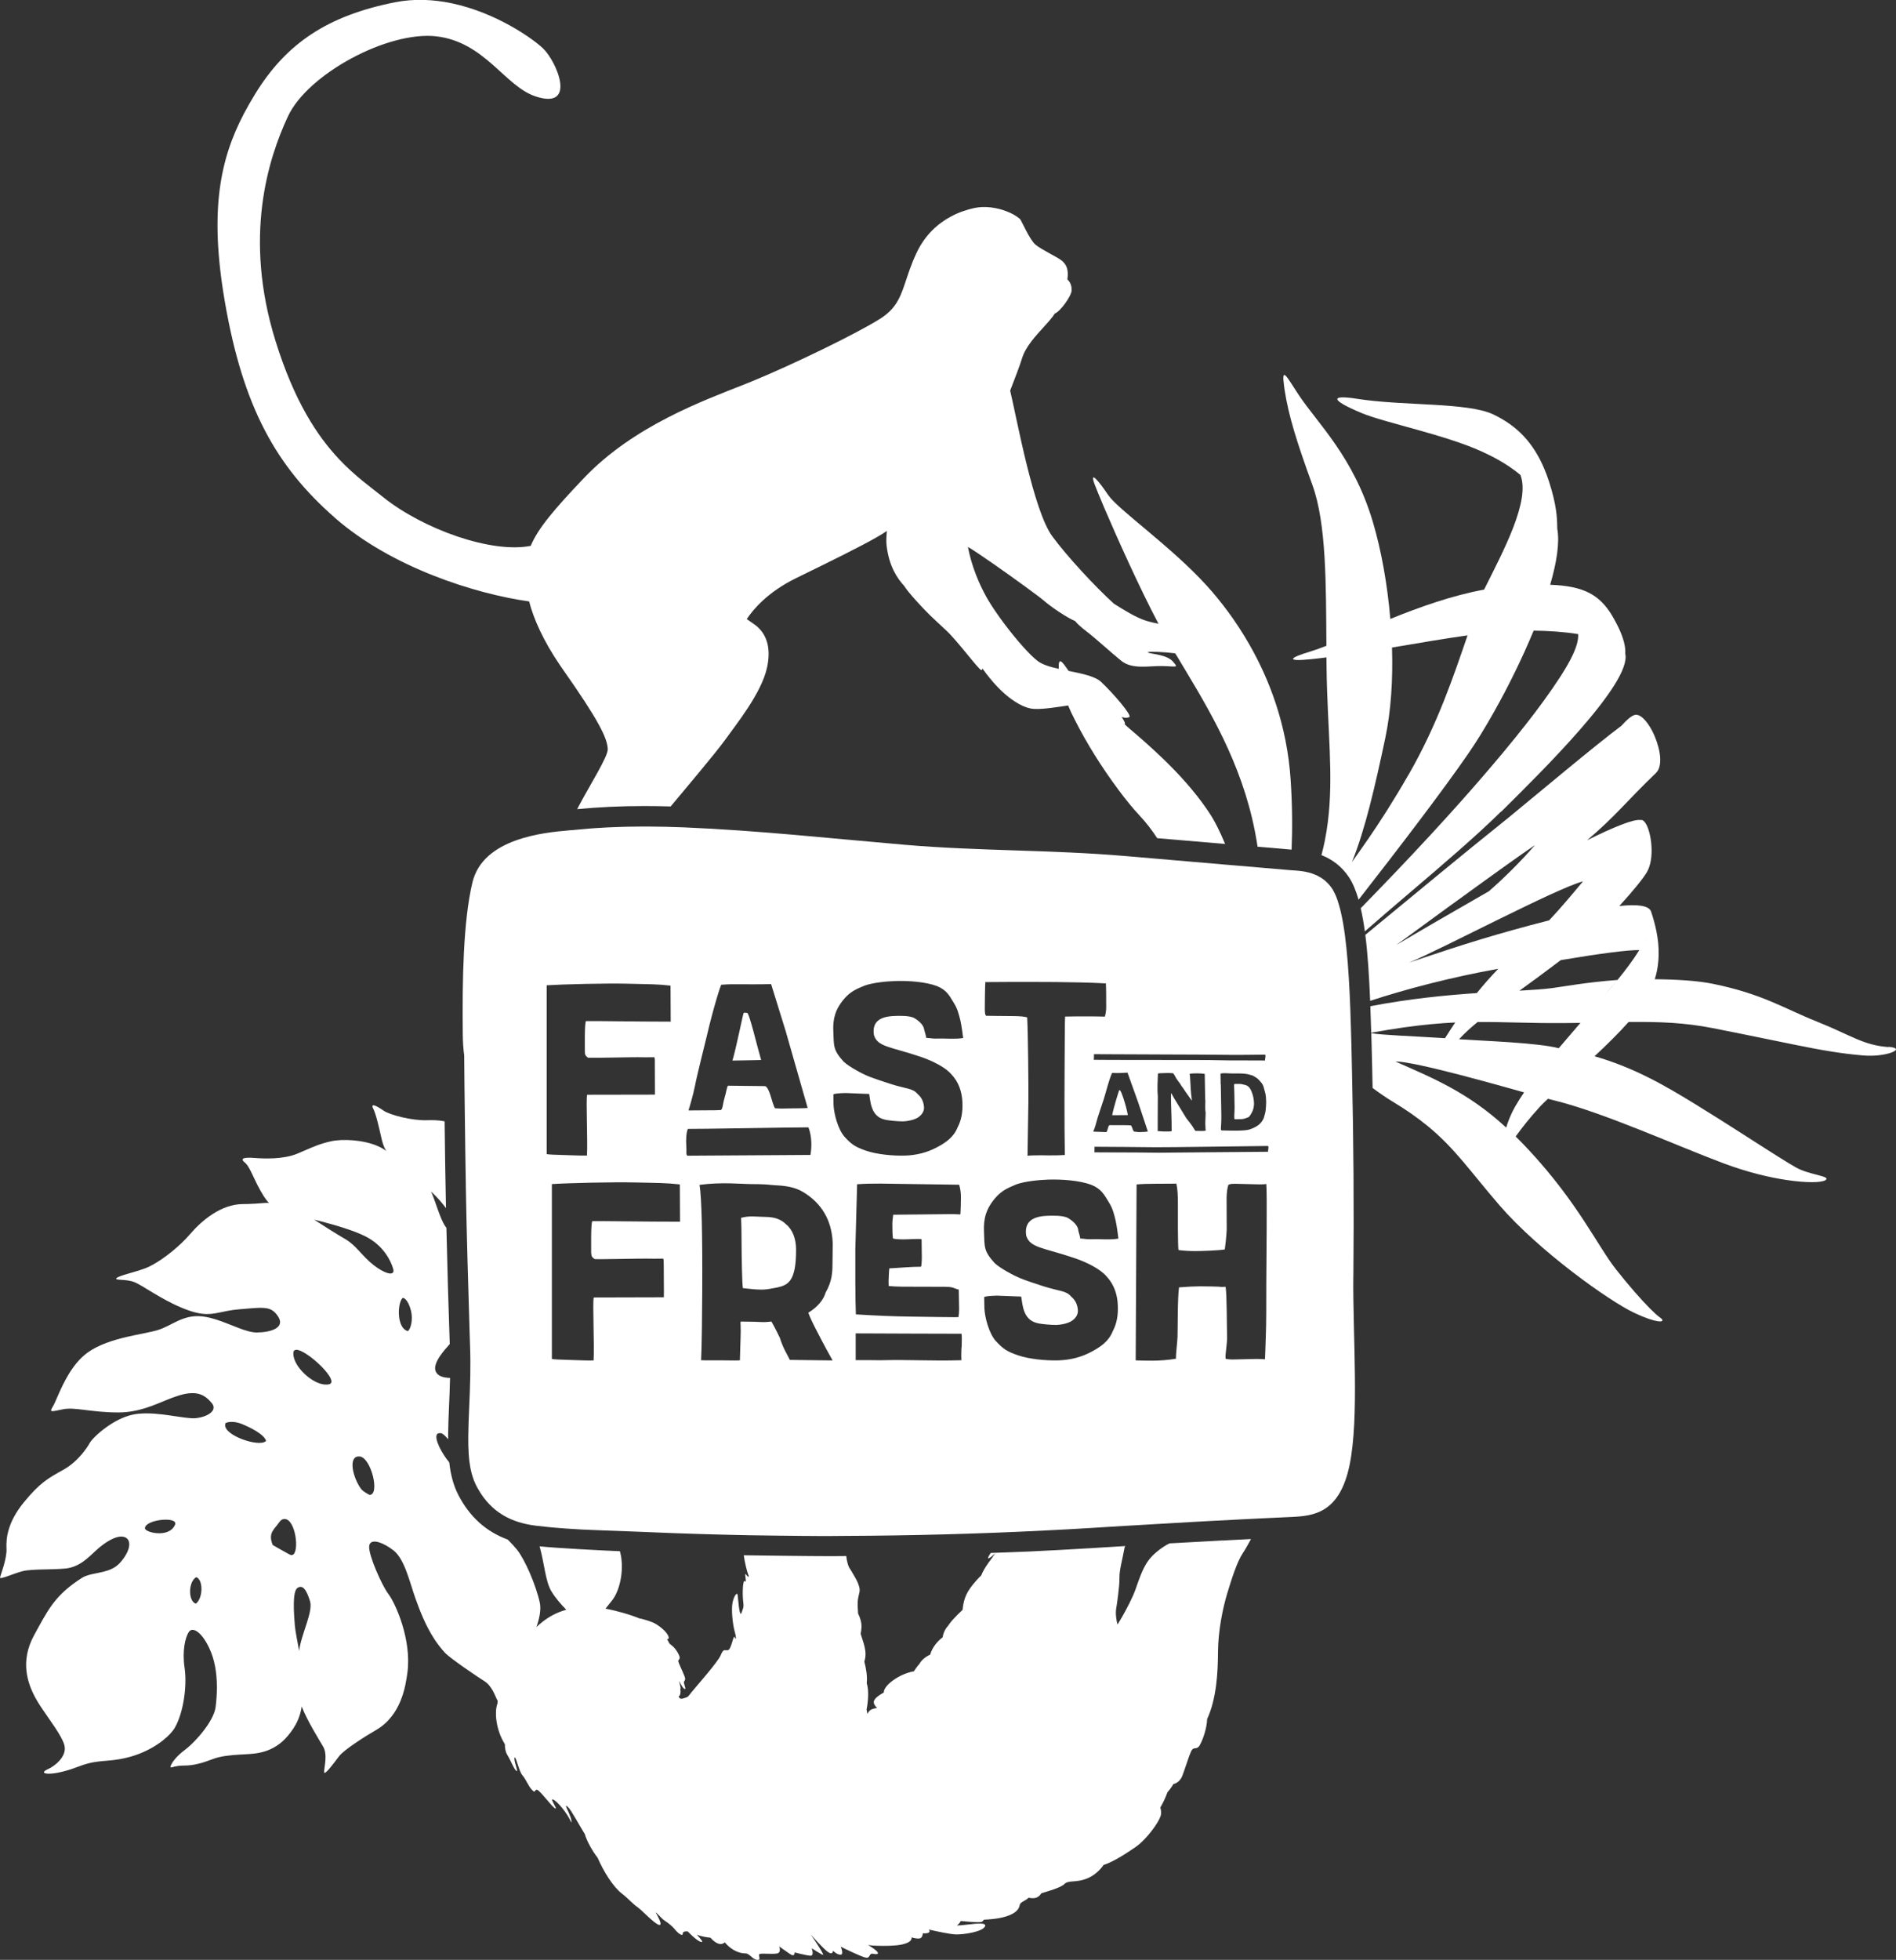 <?xml version="1.0" encoding="UTF-8"?>
<svg xmlns="http://www.w3.org/2000/svg" id="Ebene_1" viewBox="0 0 317.65 328.17">
  <rect x="0" y="0" width="317.65" height="328.17" fill="#333333" stroke="none"/>
  <defs>
    <style>.cls-1{fill:#fff;}</style>
  </defs>
  <path class="cls-1" d="M124.47,215.7h.06c1.36,.15,1.95,.23,3.04,.24,1.09,0,1.79-.22,2.67-.36,1.87-.42,3.15-1.12,3.13-6.37,0-1.72-.57-3.31-1.65-4.18-.91-.92-2.05-1.24-3.43-1.26-1.37,0-2.65-.26-4.13,.15,.04,.67,.07,2.11,.08,4.31,.01,2.2,.08,6.64,.22,7.46Z"></path>
  <path class="cls-1" d="M187.67,182.6s-.14-.13-.18-.01c-.05,.12-.89,2.72-1.16,4.15,.43,0,2.2-.02,2.63-.02-.3-1.66-1.13-4.11-1.3-4.11Z"></path>
  <path class="cls-1" d="M127.52,177.5c-.66-2.23-2-7.96-2.36-7.9-.22,.04-.47-.12-.58,.05-.11,.16-1.28,6.03-1.87,7.94,.96,0,3.86-.08,4.82-.09Z"></path>
  <path class="cls-1" d="M206.84,185.51c.01,.73-.16,1.91,.05,1.91,.4,0,.71-.02,.99-.02,.5,.01,.94-.2,1.24-.31,.22-.14,.21-.15,.42-.47,.39-.61,.57-1.22,.55-1.91-.01-.49-.09-.98-.24-1.46-.31-.98-.6-1.36-1.16-1.56-.29-.05-.69-.19-.96-.19-.27,0-.9,0-.9,0l-.08,.15c.02,.35,.03,.79,.05,1.49l.04,2.37Z"></path>
  <path class="cls-1" d="M226.74,213.7c.11-11.39,.03-22.82-.23-34.17h0c-.04-1.53-.06-3.07-.1-4.6-.06-2.02-.11-4.1-.19-6.16h0s0,0,0,0c-.03-.77-.06-1.54-.1-2.3,0-.14-.01-.28-.02-.41-.03-.67-.07-1.34-.11-2,0-.11-.01-.23-.02-.34-.1-1.71-.23-3.36-.39-4.92h0c-.07-.65-.14-1.28-.22-1.89,0-.02,0-.03,0-.05-.2-1.54-.44-2.95-.73-4.18-.04-.17-.08-.33-.12-.49-.06-.23-.12-.46-.19-.68-.07-.24-.14-.46-.21-.68-.04-.11-.07-.22-.11-.32-.1-.28-.21-.55-.33-.8-.03-.06-.06-.11-.08-.17-.13-.26-.26-.51-.4-.73-.18-.26-.36-.5-.56-.72-.04-.05-.08-.1-.13-.14-.2-.21-.4-.4-.61-.57,0,0-.02-.01-.03-.02-.21-.17-.43-.32-.65-.45-.03-.02-.06-.04-.09-.05-.23-.14-.47-.26-.7-.36,0,0,0,0,0,0h0c-1.59-.7-3.23-.71-4.22-.79-3.11-.27-6.22-.53-9.34-.8-.09,0-.19-.02-.28-.02h0c-2.33-.2-4.66-.4-7-.6h0c-1.24-.11-2.48-.21-3.72-.32h0c-2.46-.21-4.91-.42-7.37-.63-12.35-1.06-24.55-.82-36.9-1.88-12.34-1.06-24.68-2.41-37.03-2.92-2.03-.08-4.07-.13-6.1-.14-.18,0-.37,0-.55,0-.03,0-.07,0-.1,0-.88,0-1.75,.01-2.63,.03-.24,0-.49,.01-.73,.02-.65,.02-1.3,.04-1.94,.07-.31,.01-.61,.03-.92,.04-.62,.03-1.24,.07-1.86,.11-.28,.02-.56,.04-.84,.06-.89,.07-1.77,.15-2.66,.24-.12,.01-.27,.03-.42,.04-.03,0-.07,0-.11,0-.14,.01-.28,.03-.44,.04h0c-4.1,.36-14.33,1.3-16.11,8.7-1.57,6.57-1.71,16.57-1.62,25.38,.01,1.39,.1,2.58,.24,3.58,.02,3.56,.07,7.09,.11,10.45,.04,3.7,.1,7.39,.16,11.08,0,0,0,0,0,0h0c0,.1,0,.21,0,.31,.07,3.99,.16,7.97,.27,11.95,0,.25,.01,.51,.02,.76,.1,3.77,.21,7.52,.33,11.28,0,0,0,0,0,0h0c.03,1.05,.06,2.1,.1,3.15,.06,1.6,.05,3.14,.03,4.63h0c-.07,3.85-.32,7.3-.34,10.31,0,.04,0,.07,0,.11,0,.45,0,.89,.01,1.32,0,0,0,0,0,.01,.01,.44,.03,.86,.06,1.27,0,.04,0,.07,0,.11,.02,.35,.05,.69,.09,1.02,.01,.12,.03,.23,.05,.35,.03,.25,.07,.5,.11,.74,.02,.13,.05,.26,.07,.38,.04,.22,.09,.44,.15,.65,.03,.12,.06,.25,.1,.37,.06,.22,.13,.44,.21,.65,.04,.1,.07,.2,.11,.3,.12,.3,.25,.6,.39,.88,.08,.16,.17,.31,.26,.47h0c2.28,4.05,5.68,5.71,9.71,6.21,.83,.1,1.67,.19,2.5,.27,.23,.02,.47,.04,.7,.06,.62,.05,1.23,.11,1.85,.15,.23,.02,.46,.03,.68,.04,.65,.04,1.3,.08,1.95,.12,.16,0,.31,.02,.47,.02,2.4,.12,4.79,.19,7.19,.28,.45,.02,.89,.03,1.34,.05,.67,.02,1.35,.05,2.02,.08,5.69,.25,11.39,.42,17.08,.53,0,0,0,0,0,0,.01,0,.03,0,.04,0,1.4,.03,2.8,.04,4.2,.06,1.53,.02,3.06,.04,4.59,.05,1.03,0,2.05,.01,3.08,.02,.55,0,1.1,0,1.65,0,.75,0,1.51-.01,2.26-.02,0,0,0,0,0,0,11.27-.04,22.53-.34,33.8-.91,2.43-.12,4.86-.25,7.28-.4,.94-.06,1.86-.11,2.77-.17,.21-.01,.41-.03,.62-.04,.88-.05,1.75-.11,2.61-.16h0c.19-.01,.38-.02,.57-.03h0c3.76-.23,7.29-.43,10.84-.63h0c.91-.05,1.83-.1,2.75-.15,.06,0,.13,0,.19-.01,1.82-.1,3.67-.19,5.56-.29,.14,0,.27-.01,.41-.02,.94-.05,1.88-.09,2.85-.14h0c1.52-.07,3.08-.15,4.71-.22,3.75-.17,8.11-.61,9.78-8.73,1.63-7.97,.52-21.7,.62-31.56Zm-43.36-20.74h-.01s-.01-.02-.01-.03c0-.08,0-.12,.01-.19,0-.3,0-.49,0-.59,0-.05,0-.08,0-.13,0,0,.03,0,.05,0,4.24,.02,6.13,.04,10.12,.08,1.57,.03,17.06-.2,18.86-.21,.09,.01,.13,.12,.11,.32-.03,.22-.04,.33-.07,.55,0,.05,0,.09,0,.1-.52-.02-17.51,.17-18.31,.16-1.55-.02-2.31-.03-3.85-.04-.95-.02-6.38,0-6.91-.03Zm-.18-3.48s-.03,0-.04-.01c.01-.03,.28-.58,.54-1.61,.26-1.03,.72-2.22,1.21-3.77,.49-1.56,.82-3.08,1.39-4.41,.2-.02,.33-.02,.4-.01,.07,0,.25,.01,.55,.01,.29,0,.85-.02,1.65-.07l1.78,4.96,1.63,4.9h0c-.35,.06-.76,.09-1.22,.09-.47,0-.32,.04-.82-.05l-.28-.03c-.08-.18-.1,0-.28-.57-.18-.57-.33-.48-.48-.48-.04-.03-1.48-.02-1.65-.03h-1.5c-.13,0-.31-.1-.45,.48-.06,.16-.1,.44-.24,.66-.1,.02-.02,.03-.12,.03l-2.05-.08Zm16.31-6.84l-.15-2.59c-.02-.09-.02-.07-.03-.04,0-.04,0-.1,0-.22,.41-.05,.84-.07,1.3-.06,.46,0,.86,.03,1.21,.09l.07,4.23c.09,.47-.08,1.3,.08,2.27l-.06,1.73,.04,1.02,.04,.25c-.18,.04-.37,.06-.59,.06l-1.16-.02c-.69-1.15-1.04-1.52-1.5-2.11l-2.06-3.36c-.15-.23-.46-.87-.49-.87-.08,.68,.03,2.97,.07,4.61,.02,.98,0,1.55,.02,1.75-.02,.12-1.12,.08-1.42,.08l-.92-.06v-2.14s.02-3.74,.02-3.74c-.14-1.36,0-2.84,.02-3.77,.2-.04,.45-.05,.73-.05,.28,0,.72-.05,1.11-.03,.39,.03,.73,.03,.73,.06,.15,.22,.28,.44,.45,.76,.17,.32,.71,.95,.82,1.18,.11,.23,.25,.3,.71,1.04,.62,.84,1.08,1.57,1.11,1.57,.07-.06-.13-.99-.14-1.64Zm5-1.07c0-.5-.02-1.42-.03-1.77l.05-.05c.51-.09,1.08-.02,1.92,0h1.34c.93,0,1.48,.17,1.73,.25,.39,.08,.51,.19,.87,.4,.36,.22,.64,.54,.87,.82,.51,.59,.48,1.07,.72,1.83,.09,.19,.16,1.21,.15,1.5,0,.29-.02,.51-.03,.68-.03,.51-.07,.85-.11,1.02-.04,.17-.06,.25-.06,.25,0,0-.22,.77-.22,.77-.36,.73-.84,1.32-2.28,1.83-.85,.29-2.79,.23-4.69,.19h-.02c-.33,0-.09-.43-.1-2.43l-.09-5.28Zm.88-4.94c1.67,.04,4.56-.02,6.52-.03,.08,.01,.12,.12,.1,.33-.03,.22-.05,.33-.08,.55,0,.05,0,.09,0,.1-.49-.03-5.24,0-5.99-.02-1.46-.03-2.19-.04-3.65-.06-.9-.02-18.53,0-19.03-.04h-.01s0-.02,0-.03c0-.08,0-.12,.02-.19,.01-.3,.02-.49,.01-.59,0-.05,0-.08,0-.13h.05c4.01,.04,18.3,.05,22.07,.11Zm-40.35-12.18c1.62-.02,5.98-.03,7.32-.03,1.35,0,2.88,0,4.6,.02,1.71,.01,6.28,.09,8.32,.23,.04,.44,.06,3.45,.05,3.99,0,.54-.07,1.01-.22,1.57-.28-.03-2.66-.04-3.35-.04-.7,0-2.06,0-3.22,.03h-.1c-.05,.05-.06,7.09-.08,8.27-.02,1.19-.05,10.12,.04,14.87v.04c-.51,.05-1.69,.08-2.8,.07l-1.05-.02c-1.11,0-1.91,.02-2.4,.08,0-.01,0-.08,0-.2l.14-8.7c.03-2.65-.05-11.62-.2-14.26l-.04-.02c-.41-.12-1.01-.19-2.16-.21-1.15-.02-4.63-.03-4.7-.05-.14-.16-.21-.54-.2-1.3,0-.76,.04-3.87,.09-4.3l-.03-.04Zm-35.85,.33l2.44,7.87,3.68,12.86v.02c-.71,.06-2.07,.06-3,.07-.93,0-1.2,.07-2.42-.02h-.04c-.21-.21-.58-1.58-.81-2.29-.26-.78-.46-1.15-.75-1.39-.11-.03-.38-.05-.81-.04l-5.51-.06c-.22,.22-.26,1.03-.64,2.25-.22,.71-.21,1.54-.54,1.82-.25,.02-.71,.04-.96,.04l-4.4,.03s-.06,0-.08-.02c.03-.03,.8-2.62,1.07-4.03,.41-2.13,1.57-6.58,2.01-8.47,1.06-4.55,2.33-8.62,2.43-8.53,.4-.03,1.52-.09,1.67-.08,.14,.01,.51,.01,1.11,0,.59,0,3.95,.04,5.56-.03Zm-37.56,.2c2.69-.17,9.91-.35,13.55-.26,3.65,.09,4.89,.06,7.16,.32l.03,6.03c-5.99,0-12.84-.13-14.19-.09-.28,.31-.18,4.85-.19,5.17,0,.32,.07,.56,.24,.72,.17,.16,.28,.24,.3,.24,.74,.06,7.45-.1,8.31-.08,.86,.02,1.79,.02,2.78,0,.08,.11,.11,.41,.09,.88l.02,4.56c-.01,.39-.01,.53,0,.78,0,.03-.04,.04-.13,.04l-11.2,.02h-.04c-.2,.94,.12,7.72-.02,10.18-1.12,.03-1.72-.02-3.49-.07-1.77-.04-3.12-.1-3.26-.18v-28.27s0-.02,0-.02Zm7.43,44.86c0,.33,.07,.58,.25,.74,.18,.16,.29,.24,.31,.25,.77,.06,7.71-.1,8.6-.08,.89,.02,1.85,.02,2.88,0,.08,.12,.11,.42,.1,.91l.03,4.72c-.01,.4-.02,.55,0,.81,0,.03-.04,.04-.13,.04l-11.59,.03h-.04c-.21,.97,.13,7.99-.02,10.54-1.16,.03-1.78-.02-3.62-.07-1.83-.04-3.23-.11-3.37-.18v-29.26s0-.02,0-.02c2.79-.18,10.25-.36,14.03-.27,3.78,.09,5.06,.06,7.41,.33l.03,6.24c-6.2,0-13.29-.13-14.69-.09-.29,.33-.18,5.02-.2,5.35Zm15.92-17.93c-.08-1,0-2.4,.27-2.88,1.11,.04,17.47-.26,19.45-.25h.75c.63,1.66,.53,3.46,.33,4.61l-20.64,.13c-.25-.31-.08-.61-.16-1.6Zm9.12,30.8c-.01,1.55-.12,3.58-.14,5.07-.68,.05-.73,.02-3.46,0h-2.52c-.33-.01-.53-.02-.53-.02,0,0,.15-1.72,.2-11.44,.05-9.71-.1-15.83-.45-17.92,3.86-.5,6.75-.14,8.68-.13,1.93,.01,2.53,.06,3.49,.16,1.91,.1,3.66,.23,5.23,1.2,3.05,1.86,4.69,4.63,4.9,8.29,.03,.15-.03,3.57-.03,3.72,0,1.54-.11,2.97-1.14,4.78-.36,1.24-1.35,2.44-2.91,3.39,0,0,.26,.78,1.08,2.39,1.86,3.63,2.3,4.34,2.99,5.6l-7.16-.09c-.35-.78-1.08-1.79-1.69-3.73,0,0-.72-1.5-1.39-2.69-1.21,.11-1.01,.12-2.71,.04l-2.45-.04c-.07,.52,0-.14,0,1.42Zm25.5-15.35c.15,.1,.7,.16,1.66,.17,.96,.01,2.71-.15,3.14-.02l.04,2.93c0,.78-.06,1.58-.14,1.64v.03c-1.43-.02-4.17,.23-5.29,.27-.07,.07-.12,1.76-.14,2.09l.02,.85,.03,.03h.09c.79,.05,.93,.08,2.09,.1l7.26,.02c1.49,.02,1.36,.26,2.27,.47v.03s.06,3.21,.06,3.21c0,.48-.04,.94-.11,1.36-.02,.06-5.61-.05-8.14-.08-2.53-.03-5.55-.15-9.05-.37-.1-2.05-.11-8.65-.09-10.92l.3-10.87c1.18-.09,2.49-.12,3.92-.11l13.18,.19c.2,.71,.3,1.42,.29,2.15,0,.72-.04,2.27-.09,2.76v.06c-.39-.02-.83-.04-1.3-.05l-9.93,.1-.03,.03c-.09,.82-.14,.98-.14,1.62,0,.63,.02,1.9,.1,2.32Zm11.53,17.86c-.02,.27-.04,.41-.06,.68-.04,.87-.03,1.49,0,1.87,0,0-.09,0-.26,0-4.88,.14-8.47-.13-13.3,0-.75-.02-2.25-.02-4.15-.02v-4.48c4.21,.03,14.54,.05,17.67,.06h.06c.06,.4,.06,1.03,.03,1.9Zm-6.29-52.76c-.03-.73-.86-1.53-1.67-1.99-.81-.46-2.73-.37-3.29-.35-2.56,.08-3.81,1.05-3.46,3.21,.61,1.99,2.73,1.91,7.83,3.63,2,.68,4.13,1.75,5.13,2.92,1.27,1.32,1.78,2.99,1.86,4.67,.07,1.69-.17,2.99-.81,4.23-.67,1.66-1.98,2.56-3.57,3.39-1.59,.83-3.34,1.27-5.24,1.33-2,.06-4.66-.19-6.5-.81-1.84-.63-2.48-1.08-3.6-2.31-1.12-1.22-1.81-3.89-1.87-5.36,0-.16-.02-1.36-.02-1.52v-.25c.17-.12,.85-.2,2.03-.23l3.96,.16c.22,1.27,.27,3.74,2.57,4.28,.58,.17,2.29,.31,3.01,.31,.72,0,2-.23,2.64-.68,.63-.45,1.03-1.03,.96-1.77-.08-.95-.48-1.64-1.07-2.13-.8-.99-1.88-.84-4.53-1.69-1.12-.36-2.89-.95-3.73-1.29-1.02-.41-3.23-1.59-4.13-2.44-1.8-1.99-1.62-2.6-1.73-5.09-.09-2.02,.29-3.66,1.86-5.48,1.04-1.17,1.93-1.57,3.4-2.17,1.35-.48,3.55-.71,5.14-.76,2.23-.07,5.02,.13,6.93,.83,1.65,.66,2.12,1.59,2.93,2.95,.55,.9,.74,1.67,1.03,2.82,.21,.85,.46,2.94,.46,2.94-1.39,.23-2.81,.06-4.03,.09-1.21,.04-1.06-.04-2.17-.12,.05-.21-.29-1.11-.3-1.32Zm12.01,52.11c-1.16-1.27-1.87-4.02-1.93-5.54-.01-.17-.02-1.41-.03-1.58v-.26c.18-.12,.88-.2,2.11-.24l4.09,.16c.23,1.31,.28,3.87,2.66,4.43,.6,.18,2.37,.32,3.11,.32,.74,0,2.07-.23,2.73-.7,.66-.46,1.06-1.06,.99-1.84-.08-.98-.5-1.69-1.11-2.2-.83-1.03-1.94-.87-4.69-1.75-1.16-.37-3-.98-3.86-1.34-1.05-.43-3.34-1.64-4.28-2.53-1.87-2.06-1.68-2.69-1.79-5.27-.09-2.09,.3-3.79,1.93-5.67,1.07-1.21,2-1.62,3.52-2.25,1.4-.5,3.67-.73,5.32-.79,2.31-.07,5.2,.14,7.18,.86,1.71,.68,2.19,1.65,3.04,3.05,.57,.93,.77,1.73,1.06,2.92,.22,.88,.47,3.05,.47,3.05-1.44,.24-2.91,.06-4.17,.1-1.25,.04-1.1-.04-2.24-.12,.06-.22-.3-1.15-.31-1.37-.03-.76-.9-1.59-1.73-2.06-.84-.48-2.83-.39-3.4-.37-2.65,.08-3.94,1.09-3.59,3.33,.63,2.06,2.83,1.97,8.11,3.76,2.07,.7,4.28,1.82,5.31,3.02,1.31,1.37,1.85,3.09,1.92,4.83,.08,1.75-.17,3.1-.84,4.38-.69,1.72-2.05,2.65-3.69,3.51-1.65,.86-3.45,1.32-5.43,1.38-2.07,.06-4.83-.2-6.73-.84-1.91-.65-2.57-1.12-3.73-2.39Zm23.42,3.18l.15-29.42c.85-.08,2.07-.12,3.68-.12,1.61,0,2.65,0,2.93-.02h.05c.19,.77,.27,1.94,.26,3.53-.01,1.58-.02,6.55,.09,7.56l.04,.04c.87,.12,1.94,.17,2.84,.17,.9,0,3.94-.1,4.89-.28,.09-.61,.26-2.09,.32-3.33l-.02-5.37c.04-.99,.14-1.7,.31-2.13,.37-.12,.35-.16,1.21-.16l3.96,.1c.59,0,.98-.02,1.17-.07,.16,1.56,0,13.47,0,16.6,0,3.13,0,7.05-.07,8.52-.06,1.47-.09,3.3-.15,4.2v.03s-.14,0-.14,0c-.31-.03-.74-.05-1.29-.05l-3.9,.09c-.68,0-.92-.05-1.26-.11-.13-.67,.29-2.4,.24-3.88-.05-1.48-.03-7.06-.25-8.18l-.68,.02c-.36-.07-2.82-.1-3.62-.1-.8,0-2.09,.06-3.46,.17h-.04c-.26,1.76-.21,7.12-.25,8.25-.04,1.13-.29,2.79-.26,3.7-1.22,.22-2.78,.33-3.96,.33-1.18,0-2.1-.02-2.78-.05Z"></path>
  <path class="cls-1" d="M316.4,175.33s-.03,0-.04,0c-4.27-.33-6.19-1.97-12.06-4.31-5.34-2.12-9.01-4.6-17.37-6.29-2.51-.51-6-.73-9.69-.76,.31-1,.5-1.98,.58-2.95,.14-1.47,.06-2.89-.16-4.26h0c-.18-1.12-.45-2.2-.76-3.23-.05,.38-.13,.76-.24,1.15,.1-.39,.18-.77,.24-1.15-.09-.3-.18-.59-.28-.88-.35-1.05-2.36-1.26-5.33-.94,2.27-2.46,3.93-4.54,4.58-5.6,.71-1.15,.91-2.84,.81-4.43-.05-.85-.19-1.67-.38-2.36-.35-1.28-.9-2.15-1.45-2.01-1.18-.18-4.57,1.21-8.96,3.39,4.81-4.06,6.51-6.44,11.54-11.26,1.17-1.12,.77-3.83-.19-6.11-.27-.65-.59-1.27-.94-1.8-.76-1.18-1.63-1.96-2.35-1.83-.56,.1-1.37,.79-2.33,1.85-4.23,3.15-13.82,11.2-18.89,15.36-1,.82-1.83,1.49-2.4,1.94-2.77,2.18-14.33,11.69-21.59,17.69,.4,3.16,.64,6.86,.81,11.05,5.88-1.93,13.57-3.96,21.47-5.37-1.32,1.36-2.52,2.73-3.6,4.07-5.18,.35-11.33,.95-17.84,2.2,.05,1.43,.1,2.91,.15,4.44,1.99-.36,3.82-.66,5.52-.9,3.24-.45,6-.7,8.55-.82-.61,.91-1.18,1.8-1.71,2.63h0c-5.79-.36-10.64-.52-12.35-.84,.02,.6,.03,1.19,.05,1.81,.07,2.45,.12,4.91,.17,7.37,1.21,.9,2.3,1.64,3.21,2.19,2.43,1.46,4.37,2.83,6.04,4.2,4.63,3.81,7.13,7.61,12.01,13.26,6.63,7.67,18.37,16.02,22.53,17.98,.55,.26,1.06,.48,1.52,.67-.85-.5-1.77-1.09-2.74-1.75,.97,.66,1.89,1.25,2.74,1.75,2.97,1.2,3.89,.86,2.81,.11-.39-.27-.95-.78-1.64-1.47-1.51-1.52-3.62-3.92-5.72-6.59-3.05-3.87-6.31-11.04-14.52-19.89-.77-.83-1.52-1.61-2.27-2.34h0c.98-1.37,2.35-3.12,4.02-4.94,.33-.36,.8-.82,1.39-1.37,.5,.13,.98,.26,1.44,.37,8.17,2.06,20.37,7.6,28.07,10.47,3.95,1.47,7.58,2.33,10.48,2.76-.98-.28-2.1-.61-3.26-.97,1.16,.36,2.28,.7,3.26,.97,3.47,.52,5.88,.43,6.49,.03,1.08-.7-2.67-.85-4.93-2.13-.81-.46-1.84-1.09-3.05-1.85,0,0,0,0,0,0-3.42-2.15-8.27-5.33-13.68-8.66-5.14-3.16-10.36-6.21-17.02-8.11,2.04-1.9,4.06-3.89,5.71-5.74,5.26-.05,9.34,.1,14.11,1.03,5.95,1.17,10.24,2.08,13.73,2.78-.03,0-.06-.02-.1-.03,.03,0,.06,.02,.1,.03,4.59,.93,7.79,1.49,11.53,1.8,3.81,.32,7.39-1.21,4.18-1.45Zm-72.95-24.03c2.87-2.08,5.95-4.32,8.59-6.2,2.11-1.51,3.94-2.79,5.13-3.6-2.47,2.85-5.31,5.64-7.73,7.74-6.16,3.52-12.33,7.1-15.51,9,0,0,4.42-3.24,9.52-6.95Zm-7.35,9.88c5.61-2.35,24.73-12.46,29.11-13.6-1.8,2.16-3.68,4.41-5.67,6.53-8.74,2.24-14.29,3.99-22.13,6.63-.43,.15-.86,.29-1.3,.44Zm17.79,24.02c-.71,1.24-1.21,2.49-1.55,3.61-6.52-6.01-12.46-8.35-18.55-11.06,.16,0,.34,0,.54,.02,1.37,.11,3.8,.61,6.71,1.32h0c4.31,1.04,9.69,2.53,14.3,3.83-.56,.82-1.04,1.57-1.45,2.29Zm7.26-9.68c-3.58-.92-12.2-1.2-16.71-1.5,0,0,.01,0,.02-.02,.86-.94,1.89-1.88,3.1-2.87,4.57-.03,8.82,.23,14.56,.18,.92,0,1.81-.02,2.66-.03-1.33,1.54-2.53,2.94-3.63,4.24Zm13.98-17.25c-.15,.27-.31,.54-.48,.81-1.03,1.67-2.31,3.36-3.66,5.01-.69,.84-1.41,1.68-2.12,2.49,.71-.82,1.42-1.65,2.12-2.49-5.32,.41-8.65,1.05-11,1.37-1.36,.18-3.2,.3-5.43,.43,1.96-1.42,4.17-3.03,6.64-4.9,.09-.07,.19-.15,.29-.22,6.53-1.1,11.42-1.73,13.16-1.68,.17-.27,.33-.54,.48-.81,.34-.61,.65-1.21,.91-1.81-.26,.6-.56,1.2-.91,1.81Z"></path>
  <path class="cls-1" d="M251.49,135.93c6.3-6.25,21.97-21.54,20.8-26.48,.06-.82-.11-1.98-.79-3.61-.14-.34-.31-.7-.5-1.08-.33-.65-.65-1.25-.99-1.81-2.03-3.27-4.58-4.84-10.3-5.03,1.1-3.76,1.61-7.07,1.19-9.38,0,0,0-.01,0-.01-.03-1.15,.02-3.03-.94-6.43h0c-.13-.46-.28-.94-.44-1.46-.25-.77-.52-1.5-.82-2.2-1.8-4.24-4.46-7.13-8.55-9.06-4.33-2.04-15.12-1.38-22.86-2.61-3.98-.63-4.94-.02,.87,2.41,3.78,1.58,13.9,3.61,20.06,6.41,1.76,.8,4.17,2.01,6.5,3.93,1.71,4.29-2.84,12.71-6.08,19.21-5.36,.98-10.83,2.93-15.71,4.91-.49-5.84-1.53-11.55-2.93-16.26-3.25-10.92-9.23-16.44-12.45-21.3-2.01-3.04-2.9-4.91-2.41-1.35,.02,.17,.05,.36,.08,.56,.66,4.31,1.99,8.59,4.65,15.9,2.36,6.49,2.28,16.67,2.35,26.95-1.02,.4-1.93,.73-2.71,.96-3.45,1.03-4.21,1.72,.05,1.29,.85-.08,1.74-.19,2.67-.31,.05,0,.09-.01,.14-.02-.05,0-.09,.01-.14,.02,0,.64,.01,1.28,.02,1.92,.14,10.21,1.2,17.77,.21,25.66-.13,1.02-.29,2.05-.5,3.09-.16,.83-.36,1.64-.57,2.44,1.61,.63,3.3,1.73,4.61,3.7,.65,.98,1.18,2.26,1.61,3.77,3.27-4.19,7.01-9.03,10.48-13.63,3.02-4.01,5.83-7.83,7.91-10.85,1.33-1.93,2.79-4.29,4.26-6.9,2.36-4.18,4.75-9,6.68-13.68,2.57,.03,5.12,.2,7.46,.58,.67,.1,1.32,.23,1.95,.36-.63-.14-1.28-.26-1.95-.36,.13,2.1-1.56,5.37-5.84,11.26-1.78,2.45-4.02,5.3-6.58,8.38,0,0,0,0,0,0-2.22,2.67-4.68,5.52-7.29,8.45-1.67,1.87-3.39,3.77-5.16,5.68-4.01,4.34-7.81,8.29-11.56,12.13,.27,1.18,.5,2.47,.69,3.88,2.25-1.98,4.76-4.12,7.34-6.32,5.5-4.68,11.3-9.62,15.47-13.74Zm-15.5-6.23c-2.69,4.68-4.9,8.06-6.7,10.68h0c-1.07,1.56-2,2.85-2.79,3.98,2.23-5.52,3.87-12.68,5.59-20.8,.96-4.55,1.29-9.8,1.12-15.13,4.45-.75,8.92-1.52,12.66-2.04-2.3,6.67-4.97,14.79-9.87,23.31Z"></path>
  <path class="cls-1" d="M204.71,258.3c.14-.13,.27-.25,.39-.37-3.01,.16-5.89,.32-8.74,.48,0,0,0,0,0,0,0,0,0,0,0,0-.13,0-.27,.02-.4,.02-.67,.29-2.05,1.19-3.02,2.22-1.44,1.54-2.03,3.66-2.73,5.57-.5,1.37-1.44,3.15-2.2,4.49-.3,.52-.57,.98-.78,1.32-.21-.73-.29-1.52-.28-2.1,0,0,0,0,0,0,.01-.25,.03-.5,.06-.63,0,0,0,0,0,0,.09-.43,.58-3.81,.54-5.1-.04-1.28,.56-3.32,.87-5.13,.04-.07,.08-.13,.12-.19-1.91,.12-3.85,.23-5.84,.36-3.52,.22-7.04,.4-10.58,.57,.01,.03,.03,.06,.04,.11-.01-.05-.03-.08-.04-.11-.05,0-.09,0-.13,0-.02,.03-.04,.06-.06,.11,.02-.05,.04-.08,.06-.11-2,.09-4.01,.16-6.01,.23-.97,1.43-.2,.95,.76,.07-.5,.79-1.8,2.25-2.34,3.68-.31,.3-.6,.6-.86,.9-1.55,1.75-2.07,2.85-2.28,4.89,0,0-1.67,1.51-2.33,2.52-.02,.04-.05,.07-.07,.11t0,0c-.34,.37-.81,1.03-.93,1.96-.79,.54-1.77,1.7-2.09,2.89-.89,.4-1.52,1.03-1.79,1.52,0,.01-.01,.03-.02,.04-.33,.36-.64,.81-.93,1.24-.06,0-.12,.02-.18,.03-2.35,.48-4.88,2.33-4.85,3.51-2.25,1.28-1.81,1.82-1.14,2.6-1.07,.15-1.31,.43-1.62,.99-.03-.27-.08-.51-.13-.72-.03-.1-.06-.2-.08-.29,.03,.09,.06,.19,.08,.29,.27-1.35,.42-3.21,.03-4.43,.13-1.07-.09-2.43-.4-3.61,.55-1.71-.19-3.18-.62-4.66-.05,.23-.1,.44-.15,.63,.05-.19,.11-.4,.15-.63,.07-.31,.12-.66,.14-1.05,.04-.79-.19-1.59-.57-2.34-.03-.43-.06-.94-.07-1.31-.02-.78,.03-1.13,.3-2.26,.27-1.14-1.02-2.9-1.31-3.47-.3-.57-.52-.53-.81-1.96,0-.02,0-.05-.01-.07-.03-.14-.05-.34-.08-.55-.87,0-1.75,.02-2.62,.02-3.55,0-13.26-.13-14.55-.15,.15,1.15,.55,2.78,.76,3.26,.25,.58-.11,.33-.41-.07-.31-.4,.22,1.62-.14,1.17-.36-.45-.45,1.84-.34,3.05,.12,1.22,.16,1.09-.23,2.18-.38,1.09-.59-2.48-.67-2.97-.07-.5-.62,.14-.85,1.31-.24,1.17,.02,3.61,.35,4.79,.24,.85,.25,1.3,.16,1.27-.04-.01-.09-.1-.15-.26-.22-.57-.55,2.05-1.13,2.16s-.73-.34-1.21,.83c-.47,1.16-4.14,5.27-4.87,6.18-.73,.91-.52,.78-1.34,1.05-.55,.18-.75,0-.83-.36,.3-.08,.35-.68,.26-1.22,.02,.01,.03,.01,.03,0,.1-.1-.17-1.02-.23-1.27-.05-.25,.47,1.02,.87,1.25,.39,.23,.05-.48-.04-.91-.1-.43,.24-.42,.19-.81-.04-.38-.85-2.04-1.05-2.56-.2-.53-.07-.42,.11-.76,.18-.35-.59-1.59-1.06-2-.14-.12-.35-.31-.62-.52t0,0c-.11-.22-.26-.5-.42-.78,.24,.08,.35-.09,.26-.37-.29-.95-1.92-2.1-2.65-2.4-.74-.3-1.64-.55-1.93-.62-.1-.02-.15-.02-.16,0-1.85-.75-4.04-1.34-5.82-1.69,.38-.46,.77-.95,1.15-1.44,.07-.09,.14-.19,.21-.3,1.21-1.87,1.74-5.12,1.11-7.63-.02-.08-.05-.17-.07-.25-.05,0-.11,0-.16,0-1.83-.06-10.71-.52-13.29-.81,.78,2.71,.97,5.83,1.95,7.48,.71,1.19,1.65,2.25,2.52,3.13-.23,.07-.46,.15-.73,.24-1.39,.48-2.77,1.26-4.27,2.67,.51-1.44,.81-2.92,.57-4.08-.3-1.4-.94-3.28-1.69-5.01-.68-1.56-1.45-3.01-2.13-3.87-.35-.44-.9-1.03-1.55-1.69-3.65-1.34-6.38-3.81-8.28-7.47-.84-1.63-1.3-3.46-1.52-5.45-1.22-1.47-2.46-3.81-2.1-4.62h0c.06-.14,.17-.24,.34-.27,.11-.02,.23-.02,.39,0,.29,.05,.72,.45,1.18,1.01,0-.28,0-.56,0-.84-.17-.15-.33-.27-.47-.33-.18-.08-.33-.14-.45-.17,.12,.03,.27,.09,.45,.17,.13,.06,.29,.18,.47,.33,.02-1.49,.08-3.05,.15-4.66,.07-1.5,.13-3.1,.17-4.77-.99-.03-1.77-.25-2.18-.73,0,0-.01-.01-.01-.02-.33-.41-.38-.9-.23-1.44-.09,0-.17-.03-.23-.06,.06,.03,.14,.05,.23,.06,.3-1.11,1.4-2.4,2.37-3.48,0,0,0,0,0,0-.23-6.56-.41-13.07-.56-19.47-.06-.08-.12-.14-.17-.22-.93-1.34-1.67-4.31-2.41-5.85,1.02,.92,1.85,1.88,2.51,2.78-.1-4.92-.18-9.77-.23-14.54-1.03-.2-2.03-.21-3-.18-2.41,.08-6.17-.86-7.25-1.62s-2.21-1.34-1.73-.37,.91,2.83,1.47,5.3c.03,.15,.07,.29,.12,.44,.11,.15,.22,.32,.34,.48-.12-.17-.24-.33-.34-.48,.14,.48,.34,.94,.6,1.4-.41-.33-.9-.6-1.45-.84-2.41-1.04-5.87-1.21-7.77-.79-.45,.1-.87,.21-1.25,.32h0c-1.48,.44-2.6,1-4.43,1.76-2.31,.97-5.58,.84-7.09,.72-1.5-.12-2.69-.04-1.71,.75,.98,.78,1.54,3.05,3.2,5.67,0,0,0,0,0,0,.28,.43,.56,.8,.86,1.11-.69-.06-1.51,.12-3.58,.18-.25,0-.52,.01-.81,.01-3.64,.03-6.86,2.73-8.87,5.08-.43,.5-.92,1.02-1.46,1.52-1.96,1.86-4.45,3.6-6.07,4.18-2.06,.74-4.32,1.19-4.75,1.62-.43,.43,1.55,.11,2.98,.66,1.28,.5,4.34,2.78,7.82,4.25,.39,.16,.78,.32,1.18,.46,.93,.33,1.68,.51,2.34,.59,2.16,.27,3.33-.51,6.33-.75,2.91-.23,4.39-.47,5.45,.19,.36,.23,.68,.57,.99,1.05,1.2,1.88-1.27,2.64-3.59,2.65-1.75,0-4.09-1.27-6.54-2.08-.82-.27-1.65-.49-2.48-.6-.06,0-.13-.01-.19-.02-3.19-.32-4.99,1.56-7.36,2.29-1.16,.36-3.13,.67-5.24,1.16-2.28,.54-4.73,1.31-6.54,2.62-1.32,.96-2.37,2.3-3.19,3.67-1.35,2.23-2.12,4.52-2.59,5.29-.76,1.23-.21,.87,1.77,.51,.91-.17,2.02-.06,3.39,.11,1.58,.19,3.5,.45,5.83,.44,.88,0,1.7-.09,2.46-.23,2.91-.52,5.11-1.81,7.47-2.56,.08-.03,.15-.05,.23-.07,3.07-.93,4.36,.01,5.43,1.28,.42,.5,.39,.97,.09,1.37-.47,.61-1.59,1.05-2.75,1.17-1.78,.18-6.04-1.07-9.5-.75-.26,.02-.52,.06-.77,.1-1.43,.25-2.84,.92-4.04,1.7-.83,.53-1.56,1.11-2.14,1.63-.68,.62-1.15,1.16-1.31,1.45-.23,.42-.68,1.12-1.33,1.89-.77,.91-1.82,1.91-3.14,2.64-2.45,1.36-3.89,2.13-6.59,5.44-2.7,3.31-2.99,5.97-2.9,7.72,.1,1.74-1.04,4.5-1.08,4.87-.05,.37,2.07-.59,3.61-1.03,.93-.27,2.52-.31,4.16-.34,1.09-.03,2.19-.05,3.14-.14,2.37-.22,3.84-1.81,5.2-3.06,.52-.48,1.15-.98,1.79-1.39,1.04-.66,2.13-1.09,2.93-.83,0,0,0,0,.01,0,1.29,.44,1.03,2.34-.74,4.31-.77,.86-1.76,1.25-2.77,1.5-1.31,.33-2.67,.43-3.64,1.05-3.97,2.55-5.3,4.68-7.23,8.2-.24,.44-.49,.9-.76,1.39-2.39,4.38-1.08,8.06,.22,10.47,1.05,1.95,3.14,4.52,4.24,6.52,.26,.47,.47,.92,.59,1.31,.64,2.05-1.85,3.73-2.57,4.04-.72,.31-1.23,.7-.39,.82,.84,.11,2.71-.16,5.43-1.2,.94-.36,1.74-.57,2.47-.7,1.92-.34,3.44-.17,6.08-.9,.55-.15,1.08-.33,1.59-.53,1.55-.61,2.92-1.42,3.97-2.26,.19-.22,.39-.45,.59-.7-.2,.25-.39,.49-.59,.7,.92-.73,1.6-1.47,1.96-2.11,1.47-2.56,2.06-7.07,1.63-9.98-.43-2.91,.11-5.1,.7-6.02,.58-.91,2.08-.14,3.4,2.62h0c.03,.06,.06,.12,.08,.18,.78,1.68,1.22,3.77,1.23,6.38,.05-.16,.1-.33,.14-.5-.04,.17-.09,.34-.14,.5,0,1.03-.06,2.15-.21,3.35-.04,.31-.12,.63-.24,.96,.16-.28,.31-.56,.45-.84-.14,.28-.29,.56-.45,.84-.49,1.37-1.59,2.9-2.69,4.13-.83,.93-1.65,1.69-2.2,2.1-1.46,1.08-2.22,2.15-2.41,2.72-.19,.56,.48-.09,2.21-.08,1.72,.01,3.3-.49,4.85-1.09,1.3-.5,3.01-.66,4.56-.75,.3-.02,.6-.03,.89-.05,1.74-.1,4.71-.19,7.15-3.12,.67-.8,1.16-1.56,1.52-2.3,.41-.86,.65-1.7,.78-2.59,.9,2.36,2.85,5.45,3.6,6.74,.79,1.34,.12,3.61,.16,4.26,.03,.65,1.6-1.47,2.48-2.64,.88-1.16,4.54-3.44,6.23-4.42,4.2-2.44,4.93-7.31,5.24-9.61,.74-5.53-2.02-11.62-3.16-13.12-1.14-1.5-3.33-6.49-3.25-7.98,0-.18,.05-.32,.11-.44q-.06-.58,0,0c.47-.88,2.31-.21,3.98,1.09,1.89,1.48,2.73,5.45,3.69,8.1,.72,1.99,1.64,4.44,3.16,6.76h0s0,0,0,.01c.51,.77,1.09,1.53,1.75,2.25,.86,.94,5.67,4.18,6.58,4.74,1.35,.83,1.86,2.61,2.18,3.17,.03,.05,.06,.08,.08,.11-.01,.16-.02,.33-.03,.48h0c-.51,1.26-.34,4.3,1.24,6.83,0,.61,.08,1.24,.39,1.75,.79,1.33,1.07,2.33,1.53,2.71,.45,.38-.52-1.85-.3-2.21,.22-.37,.72,2.28,1.31,2.94,.6,.66,.97,1.79,1.63,2.47,.66,.68,.35-.16,.85-.03,.5,.13,2.46,2.84,3.01,3.11,.55,.28-1.03-1.8-.32-1.48,.71,.32,2.35,2.26,3.03,3.85,.24-.89-1.67-3.65-.52-2.55,.54,.52,1.98,3.22,2.78,4.48,.31,1.15,1.36,2.99,2.14,3.95,1.01,2.34,2.62,4.91,4.1,6.04,1.06,.81,1.77,1.69,2.54,2.21,.77,.52,2.87,2.81,3.63,3,.76,.19-.25-1.54-.49-1.99-.24-.46,.85,.87,1.39,1.24,.54,.36,1.24,.84,1.83,1.57s1.31,1.13,1.27,.65c-.04-.48,.83-.37,.83-.37,0,0,1.48,1.57,2.21,1.75,.56,.14-.02-.44-.68-1.22,.66,.3,1.61,.45,2.27,.52h0c1.04,1.16,1.88,1.29,2.41,.78,1.29,1.54,2.72,1.86,3.45,1.85,.72-.01,1.15,1.01,1.98,1.08,.84,.06-.05-.91,.49-1,.54-.1,1.9,.06,2.75-.05,.85-.1,.49-1.11,.42-1.2,0,0,0,0,0,0,0-.03,.99,.71,1.83,1.27,.87,.59,.77-.27,.77-.27,0,0,1.89,.5,2.63,.56,.73,.06,.23-1.26,.23-1.26,0,0,1.53,1,1.9,1.12,.37,.12-2.05-3.43-2.05-3.43,0,0,2,2.31,2.86,2.93,.86,.62,.88-.2,.88-.2,0,0,.48,.53,1.09,.66,.61,.13,.52-.55,.19-1.34,.61,.33,3.2,1.54,3.86,1.75,.65,.21,.77,.14,1.03-.32,.25-.47,.72-.11,1.15-.18,.43-.07,.26-.5-1.46-1.53,.53,.17,4.23,.25,5.6-.06,1.21-.28,1.71-.6,1.71-1.21,.23,.07,.46,.13,.68,.16,.75,.1,1.08,.04,1.2-.85,.93,.09,1.34-.2,1.01-.6,0,0-.01-.01-.02-.02h0c1.2,.27,3.49,.77,4.46,.81,1.34,.06,4.68-.45,4.98-1.4,.27-.85-3.2-.12-4.73-.09-.11,.08-.24,.16-.36,.22,.13-.06,.25-.14,.36-.22,.27-.2,.5-.45,.65-.76,0,0,3.2,.35,3.54,.13,.16-.1,.27-.22,.32-.34,.04-.08,.05-.16,.05-.24,0,.08-.01,.16-.05,.24,.72-.03,2.41-.13,3.73-.55,1.71-.54,2.17-1.26,2.28-1.9,.09-.53,.85-.63,1.5-1.23,1.29,.27,1.75-.19,2.13-.75,.98-.3,3.26-.93,3.84-1.53,.68-.69,1.84-.23,3.58-.85,.11-.04,.22-.08,.32-.13,1.17-.5,2.09-1.37,2.67-2.22,1.69-.52,4.12-2.15,5.36-3,.94-.64,2.09-1.86,2.97-3.07,.53-.72,.96-1.43,1.19-2.01,.2-.48,.15-1.02,0-1.55-.04-.14-.08-.28-.13-.42,.05,.14,.1,.28,.13,.42,.37-.62,.91-1.71,1.18-2.53h0c.51-.56,1.02-1.4,1.02-1.4,0,0,1-.14,1.49-1.39,.32-.82,.78-2.3,1.16-3.33,.2-.54,.38-.95,.52-1.08,.39-.37,.81,.03,1.21-.66,.58-.99,1.22-2.93,1.26-4.41,1.59-3.47,1.8-7.83,1.82-11.22,.02-3.63,.82-7.41,1.53-9.77,.71-2.36,1.68-5.41,2.62-6.79,.39-.58,.89-1.46,1.38-2.37-1.53,.08-3.02,.15-4.48,.23-.12,.12-.25,.24-.39,.37Zm-175.37-3.02c-.09,.23-.21,.42-.36,.59-1.34,1.56-4.71,.68-4.7,.03,0-.07,.01-.14,.04-.2h0c.46-1.23,4.81-1.69,5.04-.69,.05-.09,.08-.18,.08-.26,0-.07,0-.15-.04-.22,.03,.07,.04,.15,.04,.22,0,.08-.03,.17-.08,.26,.02,.08,.01,.17-.03,.28Zm3.48,13.26c-.07-.02-.14-.06-.21-.1-.48-.29-.72-.99-.76-1.75-.05-1.06,.31-2.23,1.05-2.6,.46,.22,.77,.73,.84,1.7,.07,1.07-.26,2.22-.92,2.74Zm34.1-49.93c.1-.55,.28-1.01,.52-1.27,.43-.09,1.11,.79,1.44,2.25,.3,1.36-.02,2.86-.54,3.3-1.38-.32-1.72-2.67-1.42-4.28-.14-.53-.31-1.02-.48-1.46,.17,.44,.33,.93,.48,1.46Zm-13.11-14.09c2.5,.65,5.5,1.54,7.42,2.51,3.08,1.55,4.29,4.19,4.65,5.45,.04,.15,.06,.27,.04,.38-.08,.78-1.59,.33-3.31-1.01-1.96-1.52-2.93-3.31-4.75-4.36-1.41-.81-3.81-2.33-5.23-3.26,.37,.09,.77,.19,1.17,.29Zm1.69,26.97c.12-.11,.22-.25,.26-.46-.04,.21-.15,.35-.26,.46h0c-.04,.13-.14,.23-.3,.28-.01,0-.02,0-.02-.02-.01,.01-.02,.02-.03,.03-.48,.13-1.05,.06-1.64-.14,.33,.27,.73,.57,1.15,.87-.42-.31-.81-.61-1.15-.87-2.11-.73-4.49-3.26-4.36-5.13,0-.05,0-.09,.02-.13,.42-1.8,6.8,3.68,6.33,5.11Zm-11.04,9.88c-.08,.06-.17,.11-.28,.14-1.73,.58-7.23-1.48-6.37-3.24,.72-.3,1.77-.22,2.8,.21,1.13,.47,3.62,1.63,3.97,2.79-.03,.03-.07,.06-.1,.09Zm2.36,13.49q-.24-1.93,0,0c.15-.23,.34-.4,.58-.47,.1-.03,.2-.04,.31-.04,1.81,.08,2.49,5.49,1.32,6.01-.11,.05-.23,.06-.36,.01-.17-.05-2.83-1.57-2.98-1.66-.86-2.1,.33-2.64,1.12-3.86Zm3.3,21.58c-.32-1.78-.66-3.36-.73-4.34-.15-1.93-.44-5.6,.45-6.21,.58-.39,1.05-.12,1.46,.62,0,0,0,0,0,0,.23,.41,.44,.95,.64,1.61,.56,1.77-1.52,5.6-1.82,8.31,.03,.17,0,0,0,0Zm10.41-27.08s0,0,0,0c-.52-.67-.97-1.62-1.23-2.53-.38-1.31-.36-2.56,.4-2.88,.05-.13,.11-.27,.19-.38-.08,.11-.14,.24-.19,.38,.15-.06,.33-.09,.54-.07,1.94,.15,3.47,6.47,1.67,6.43,0,0-1.03-.5-1.37-.95Z"></path>
  <path class="cls-1" d="M56.1,86.7c9.53,8.35,23.57,12.75,32.55,14.01,.73,2.85,2.34,6.56,5.25,10.8,.12,.18,.25,.37,.38,.55,5.95,8.45,7.5,11.55,7.54,13.4,.03,1.26-2.96,5.92-4.92,9.64-.07,.13-.13,.26-.2,.39,3.54-.34,7.22-.52,11.23-.52,1.44,0,2.91,.02,4.43,.07,1.48-1.79,7.65-9.07,9.12-11.15,1.81-2.55,6.09-7.79,7.03-12.12,.62-2.86,.13-5.13-1.43-6.64,.12,.34,.22,.65,.3,.96-.09-.3-.19-.62-.3-.96-.22-.22-.47-.42-.73-.6-.28-.19-.71-.49-1.24-.87,1.1-1.66,3.54-4.52,8.16-6.8,1.42-.7,3.13-1.54,4.89-2.4,4.24-2.09,8.78-4.38,10.43-5.56,.03-.32,.07-.64,.12-.98-.05,.34-.09,.66-.12,.98-.1,.96-.13,1.81-.05,2.47,.42,3.52,1.82,5.52,2.95,6.75,.34,.52,.76,1.06,1.27,1.64,2.61,2.99,3.86,4.02,5.77,5.81,1.92,1.79,5.5,6.65,5.87,6.63,.12,0,.17-.12,.2-.25,.3,.43,.83,1.14,1.74,2.21,1.14,1.34,2.73,2.82,4.37,3.72,.88,.49,1.78,.8,2.62,.83,1.54,.06,3.79-.31,5.62-.58,.28,.7,.67,1.53,1.14,2.43,1.92,3.85,4.61,8.1,7.19,11.55,.05,.08,.08,.12,.08,.12h0c1.25,1.67,2.47,3.17,3.55,4.32,1.17,1.25,2.13,2.52,2.96,3.8l3.89,.33c-.15-.28-.31-.56-.45-.82,.15,.26,.3,.54,.45,.82l7.49,.64c-.84-2.03-1.74-3.86-2.72-5.32-.15-.22-.3-.44-.45-.66-2.07-2.98-4.59-5.74-7.2-8.27h0s-.04-.04-.07-.06c-1.92-1.85-3.88-3.57-5.74-5.14-.23-.21-.44-.4-.65-.59,.17-.07-.06-.56-.51-1.24,.3,.12,.78,.24,1.28,.04,.57-.22-2.74-4.05-4.72-5.9-1.03-.96-3.24-1.39-5.45-1.84-.56-.82-1-1.47-1.29-1.59-.26-.12-.39,.21-.35,1.25-1.44-.32-2.75-.71-3.55-1.33-.65-.5-1.49-1.33-2.38-2.32h0c-2.08-2.31-4.51-5.54-5.89-7.86-.11-.18-.21-.35-.3-.52-1.27-2.28-2.49-5.2-3.1-8.39,.76,.43,2.44,1.57,4.36,2.9,3.44,2.4,7.6,5.43,8.38,6.11,1.17,1.03,3.92,2.88,5.21,3.4h0c.52,.61,.99,1.02,1.95,1.76,1.82,1.41,3.91,3.38,5.78,4.89,1.87,1.51,4.61,.84,6.91,.89,.68,.01,1.19,.05,1.56,.07,.89,.05,.91,0,.21-.81-.99-1.13-3.29-1.24-4.03-1.46-.18-.05-.23-.09-.17-.13,.27-.13,2.68-.04,4.56,.2,.07,.11,.18,.28,.31,.48,4.35,7.29,9.93,16,12.57,27.1,.39,1.63,.69,3.23,.93,4.8l.96,.08,4.74,.41c.14-3.48,.13-7.36-.16-11.68-.3-4.57-1.19-8.8-2.45-12.65,0,0,0,0,0,0-1.21-3.7-2.77-7.06-4.48-10.04-2.27-3.97-4.81-7.29-7.17-9.88-5.98-6.56-14.83-12.7-16.46-15.12-1.64-2.42-3.17-4.23-2.29-1.82,.22,.59,.78,1.96,1.56,3.81,2.14,5.01,5.96,13.53,9.15,19.56-.67-.13-1.38-.29-2.15-.53-1.6-.5-3.76-1.84-5.33-2.84-3.18-2.89-7.81-7.88-10.31-11.27-3.16-4.29-5.91-19.55-7.06-24.4h0c.85-2.19,1.63-4.24,1.99-5.41,.6-1.95,2.26-3.73,3.66-5.27,.74-.81,1.41-1.55,1.82-2.22,1.03-.42,2.73-2.95,2.81-3.74,.06-.58-.06-1.02-.21-1.34-.21-.43-.48-.63-.48-.63,0,0,0,0,0-.01,.23-1.68-.17-2.44-.84-3.06-.34-.32-1.24-.8-2.18-1.32-.92-.51-1.87-1.04-2.36-1.47-.99-.87-2.31-3.99-2.54-4.24-.03-.03-.06-.05-.09-.08-.55-.47-1.32-.91-2.2-1.24-1.62-.63-3.62-.92-5.37-.55-1.1,.24-2.48,.65-3.9,1.41-.73,.6-1.21,1.22-1.23,1.44,.01-.22,.49-.84,1.23-1.44-2.14,1.14-4.37,3.03-5.84,6.2-1.79,3.84-2.02,6.53-3.6,8.7-.59,.81-1.36,1.54-2.46,2.24-3.8,2.41-14.35,7.54-21.31,10.41-.51,.21-1,.41-1.46,.59-6.84,2.71-18.53,6.93-26.86,15.68-4.94,5.19-7.71,8.44-8.9,11.34-.18,.44-.33,.87-.44,1.3,.11-.43,.26-.86,.44-1.3-6.5,1.31-17.96-2.74-24.71-8.14-2.16-1.73-4.75-3.55-7.42-6.39-3.66-3.89-7.49-9.68-10.63-19.77-5.43-17.44-1.22-30.55,2.09-37.63,3.31-7.08,16.76-14.33,24.88-13.38,8.12,.96,11.45,8.35,16.58,10.05,7.01,2.32,3.59-5.81,1.26-8.04-1.66-1.59-7.81-5.98-15.3-7.55-3.01-.63-6.24-.81-9.48-.17-11.29,2.24-18.24,6.87-23.45,15.37-.66,1.08-1.29,2.17-1.87,3.27-3.98,7.59-5.85,16.21-3.19,31.57,3.05,17.6,8.57,27.48,18.39,36.08Z"></path>
</svg>
